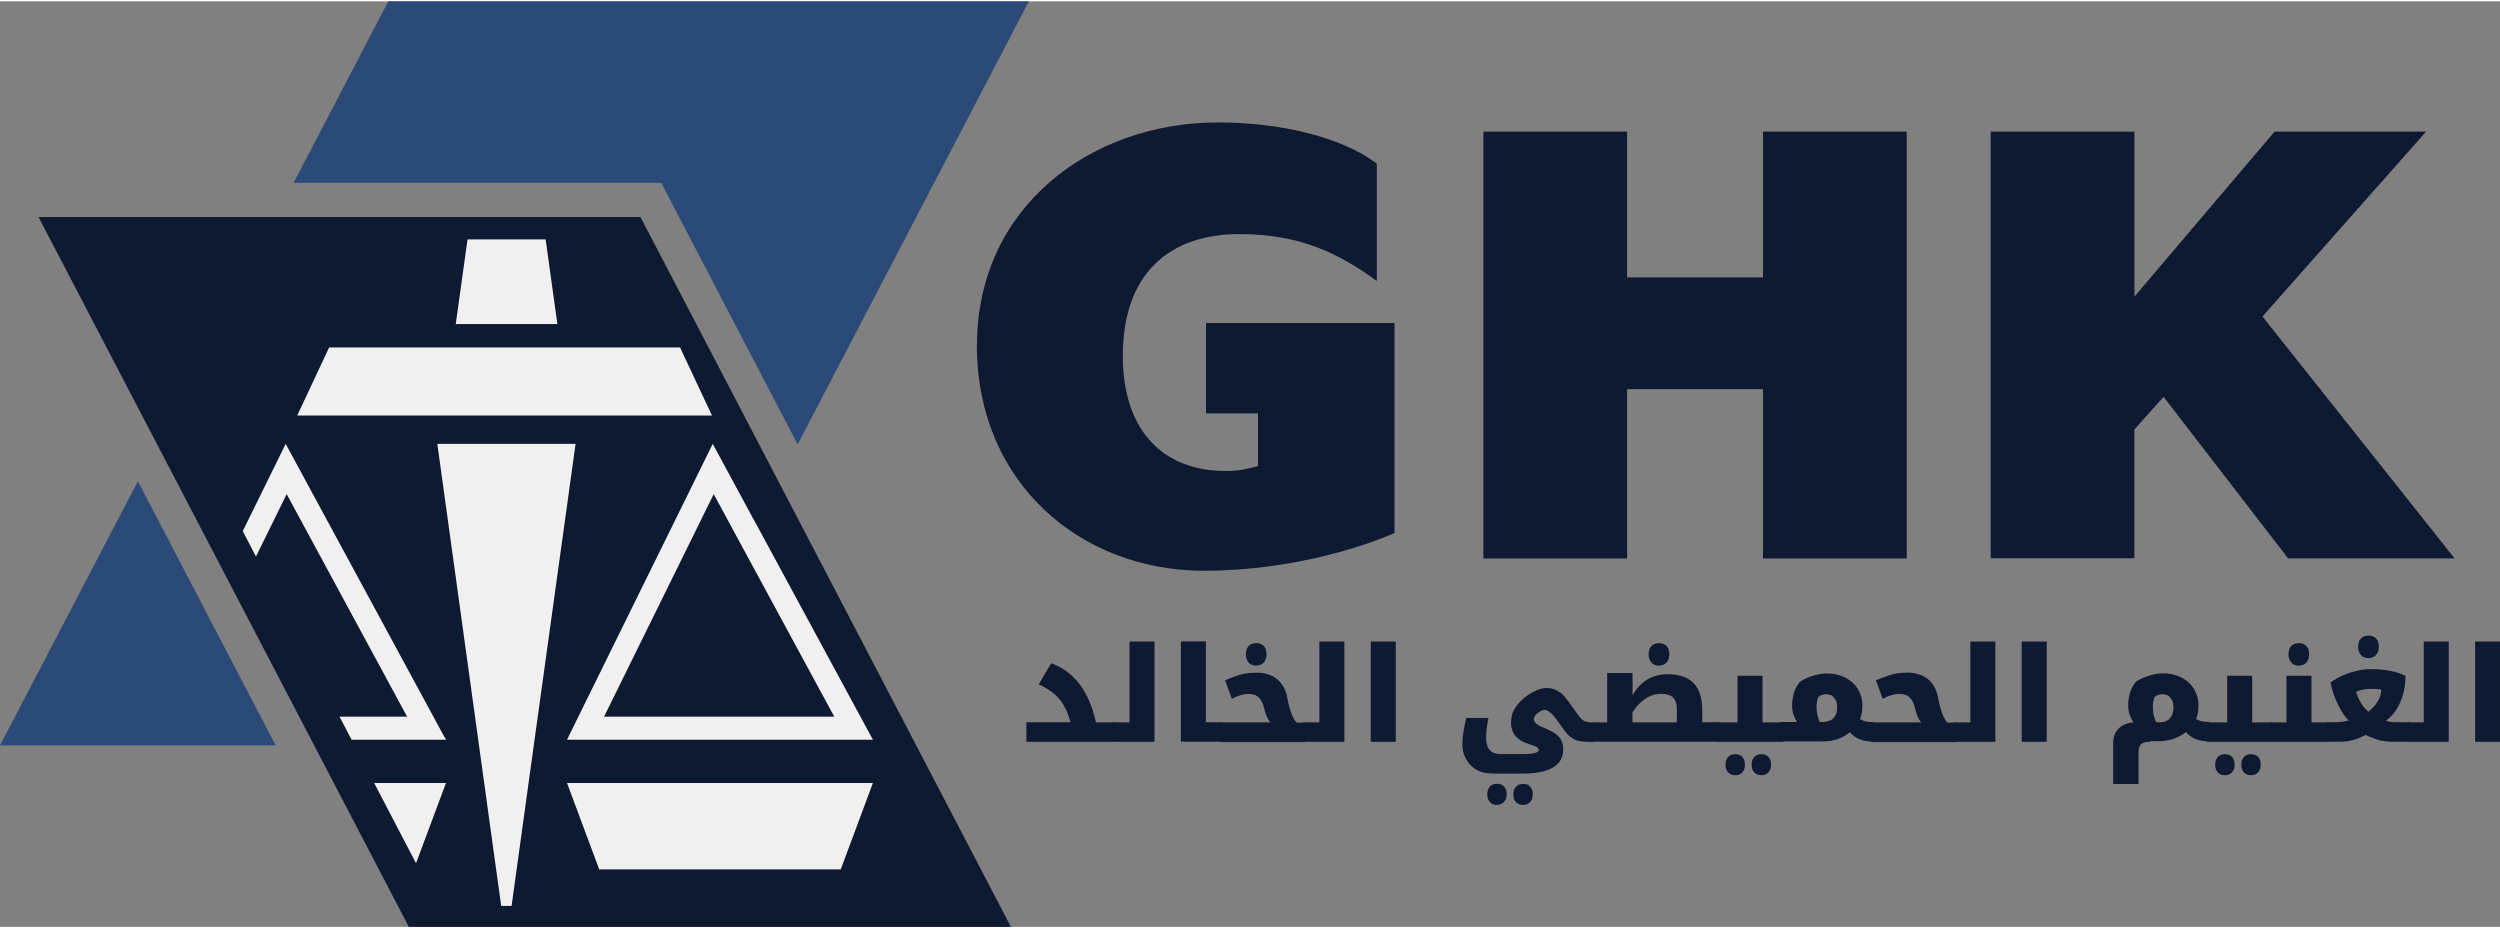 <?xml version="1.0" encoding="UTF-8"?>
<!DOCTYPE svg PUBLIC '-//W3C//DTD SVG 1.0//EN'
          'http://www.w3.org/TR/2001/REC-SVG-20010904/DTD/svg10.dtd'>
<svg height="75" viewBox="0 0 201.97 74.77" width="202" xmlns="http://www.w3.org/2000/svg" xmlns:xlink="http://www.w3.org/1999/xlink"
><rect x="0" y="0" width="201.97" height="74.77" fill="#808080" stroke="none"/><g data-name="Layer_1"
  ><g
    ><g fill="#0e1932"
      ><g
        ><path d="M82.91,58.24h3.57c-.1-.37-.21-.69-.34-.97-.13-.28-.26-.51-.39-.7-.17-.24-.41-.48-.71-.72s-.68-.47-1.12-.68l1-1.7c.7.26,1.29.63,1.77,1.1.48.47.86,1.01,1.16,1.64.3.62.53,1.3.69,2.04h1.54s.05.01.05.04v1.48s-.02.05-.05.05h-7.16s0-1.58,0-1.58Z"
          /><path d="M89.97,59.82s-.05-.02-.05-.05v-1.48s.02-.04.05-.04h1.28v-6.53s2.02,0,2.02,0v8.1s-3.29,0-3.29,0Z"
          /><path d="M98.69,58.24s.05.01.05.04v1.48s-.02.05-.05.05h-3.29s0-8.1,0-8.1h2.02s0,6.53,0,6.53h1.28Z"
          /><path d="M98.59,59.82s-.05-.02-.05-.05v-1.48s.02-.04.05-.04h4.04c-.08-.09-.15-.19-.21-.31-.06-.12-.12-.26-.17-.41-.05-.15-.09-.3-.13-.45-.05-.22-.12-.4-.2-.55-.08-.15-.18-.26-.29-.35-.11-.09-.23-.15-.36-.18s-.27-.05-.42-.05c-.21,0-.43.04-.66.11s-.46.17-.67.29l-.55-1.5c.32-.14.69-.28,1.12-.42.43-.14.91-.2,1.45-.2.11,0,.25,0,.4.03.15.02.29.04.4.08.33.09.6.22.83.41s.41.42.55.69c.14.27.24.58.3.94.06.3.12.57.2.83.07.25.16.47.25.65.09.18.19.32.28.41h.68s.05.01.05.04v1.48s-.02.05-.05.05h-6.83ZM101.49,53.67c-.26,0-.46-.08-.61-.25-.15-.17-.23-.39-.23-.66,0-.28.07-.51.22-.67s.35-.24.62-.24c.26,0,.46.08.61.23.15.16.22.38.22.67s-.08.51-.23.67c-.15.16-.35.24-.6.24Z"
          /><path d="M105.31,59.82s-.05-.02-.05-.05v-1.48s.02-.04.05-.04h1.28v-6.53s2.02,0,2.02,0v8.1s-3.29,0-3.29,0Z"
          /><path d="M110.74,51.72h2.02s0,8.1,0,8.1h-2.02s0-8.1,0-8.1Z"
          /><path d="M120.55,62.38c-.51,0-.95-.11-1.31-.33-.36-.22-.63-.51-.82-.86-.19-.36-.28-.74-.28-1.14,0-.33.03-.69.09-1.06.06-.37.14-.74.23-1.1h1.79c-.06.28-.11.56-.14.83-.03.27-.05.52-.05.75,0,.25.03.47.1.68.07.2.19.36.36.48s.42.18.73.18h1.94c.18,0,.36-.01.53-.03s.31-.06.42-.1.17-.11.17-.19c0-.09-.05-.17-.15-.24-.1-.07-.28-.14-.52-.21-.3-.09-.55-.19-.75-.31s-.36-.26-.48-.42c-.12-.15-.21-.31-.26-.49s-.08-.34-.08-.52c0-.23.03-.44.08-.64s.15-.41.29-.62c.19-.29.44-.56.73-.79.29-.24.6-.43.92-.57.32-.14.6-.21.86-.21.14,0,.28.02.41.05.13.03.24.07.33.11.28.13.52.31.71.54.19.23.41.52.65.86.16.22.3.42.42.59s.22.28.28.34c.14.14.29.22.46.25.16.03.31.05.45.05h.05s.05.01.05.04v1.48s-.02.05-.05.05h-.05c-.38,0-.69-.02-.93-.05-.24-.03-.45-.1-.61-.19-.17-.1-.34-.23-.51-.41-.07-.08-.15-.18-.24-.3s-.2-.29-.35-.49c-.16-.23-.3-.42-.43-.58-.13-.16-.24-.27-.34-.34-.09-.08-.17-.13-.24-.17-.07-.04-.16-.05-.26-.05-.07,0-.15.02-.25.07-.1.05-.19.11-.28.18-.09.07-.16.15-.22.23-.06.08-.09.16-.09.24,0,.09.03.18.09.26.06.08.14.16.26.23.11.07.25.14.41.2.21.09.4.17.55.25.16.08.29.16.41.23.24.17.41.36.51.57s.15.44.15.71c0,.65-.27,1.14-.82,1.47s-1.36.5-2.46.5h-2.47ZM120.94,64.92c-.26,0-.45-.08-.59-.25s-.2-.37-.2-.61.07-.45.2-.61c.14-.16.33-.24.59-.24s.44.08.58.23c.14.15.2.36.2.62s-.07.47-.21.62c-.14.15-.33.23-.57.23ZM123.05,64.92c-.24,0-.43-.08-.58-.23-.14-.16-.21-.36-.21-.62s.07-.47.21-.62c.14-.15.33-.23.58-.23s.43.07.57.22c.14.15.21.36.21.63s-.07.47-.22.62c-.15.15-.33.23-.56.23Z"
          /><path d="M128.61,59.82s-.05-.02-.05-.05v-1.48s.02-.04.05-.04h1.23v-3.99s2.05,0,2.05,0v1.8c.21-.38.46-.69.74-.94.28-.25.59-.44.94-.57.35-.12.74-.19,1.17-.19.92,0,1.62.24,2.08.72.47.48.7,1.21.7,2.19v.97h1.36s.05.01.05.04v1.48s-.02.05-.05.05h-10.27ZM135.47,58.24v-1.06c0-.43-.1-.74-.31-.94-.21-.2-.53-.3-.97-.3-.29,0-.57.06-.84.17s-.52.28-.77.5c-.25.22-.48.5-.7.84v.8h3.58ZM134.03,53.67c-.26,0-.46-.08-.61-.25-.15-.17-.23-.39-.23-.66,0-.28.07-.51.22-.67s.35-.24.62-.24c.26,0,.46.08.61.23.15.16.22.38.22.67s-.08.51-.23.67-.35.24-.6.24Z"
          /><path d="M138.77,59.82s-.05-.02-.05-.05v-1.48s.02-.04.05-.04h1.6v-3.77s2.02,0,2.02,0v3.77h1.6s.05.01.05.04v1.48s-.02.05-.05.05h-5.21ZM140.19,62.52c-.26,0-.45-.08-.59-.24-.14-.16-.2-.37-.2-.61s.07-.45.2-.61c.14-.16.33-.24.59-.24s.44.08.58.23c.13.15.2.36.2.62s-.07.47-.21.62-.33.23-.57.23ZM142.3,62.52c-.24,0-.43-.08-.58-.23-.14-.16-.21-.36-.21-.62s.07-.47.21-.62c.14-.15.33-.23.58-.23s.43.07.57.22c.14.15.21.36.21.63s-.07.47-.22.62c-.15.15-.33.23-.56.23Z"
          /><path d="M145.19,58.24c-.11-.16-.21-.36-.29-.59-.08-.23-.12-.5-.12-.8,0-.27.04-.57.13-.91.09-.33.25-.66.5-.97.33-.21.69-.37,1.08-.49s.74-.18,1.07-.18c.28,0,.53.02.76.07.23.05.45.12.66.22.48.22.85.54,1.1.95s.38.86.38,1.35c0,.21-.02.41-.05.59-.03.18-.08.34-.14.5.11.08.24.14.39.18.15.04.34.06.57.06h.06s.05.01.05.04v1.48s-.02.05-.05.05h-.06c-.37,0-.69-.06-.98-.17-.28-.11-.55-.3-.8-.57-.33.26-.66.44-1.01.56s-.75.18-1.2.18h-3.34s-.05-.02-.05-.05v-1.47s.02-.05.05-.05h1.31ZM146.76,57.09c0,.16.02.35.06.55.04.2.11.4.19.58h.17c.31,0,.55-.05.73-.15.18-.1.31-.24.39-.42.08-.18.12-.38.12-.62,0-.33-.08-.59-.25-.78-.16-.18-.37-.28-.61-.28-.1,0-.21.02-.33.05-.12.03-.23.09-.34.19-.05.14-.09.29-.11.44-.02.15-.03.29-.03.44Z"
          /><path d="M151.17,59.82s-.05-.02-.05-.05v-1.48s.02-.04.05-.04h4.04c-.08-.09-.15-.19-.21-.31-.06-.12-.12-.26-.17-.41-.05-.15-.09-.3-.13-.45-.05-.22-.12-.4-.2-.55-.08-.15-.18-.26-.29-.35-.11-.09-.23-.15-.36-.18s-.27-.05-.42-.05c-.21,0-.43.04-.66.11s-.46.17-.67.29l-.55-1.5c.32-.14.69-.28,1.12-.42.43-.14.91-.2,1.45-.2.11,0,.25,0,.4.03.15.02.29.04.4.08.33.09.6.22.83.41s.41.42.55.69c.14.27.24.58.3.94.06.3.12.57.2.83.07.25.16.47.25.65.09.18.19.32.28.41h.68s.05.01.05.04v1.48s-.02.05-.05.05h-6.83Z"
          /><path d="M157.9,59.82s-.05-.02-.05-.05v-1.48s.02-.04.05-.04h1.28v-6.53s2.02,0,2.02,0v8.1s-3.29,0-3.29,0Z"
          /><path d="M163.33,51.72h2.02s0,8.1,0,8.1h-2.02s0-8.1,0-8.1Z"
          /><path d="M173.71,59.82c-.36,0-.61.06-.74.19-.13.13-.2.35-.2.66v2.56s-2.05,0-2.05,0v-3.33c0-.33.07-.61.2-.84.14-.23.32-.42.55-.55.23-.14.5-.22.8-.25h.1c-.12-.16-.22-.36-.31-.6-.09-.23-.13-.51-.13-.82,0-.27.04-.57.13-.91.09-.33.25-.66.5-.97.33-.21.69-.37,1.08-.49.38-.12.74-.18,1.07-.18.28,0,.53.02.76.07.23.05.45.12.66.22.48.22.85.54,1.1.95.25.41.38.86.38,1.35,0,.21-.02.41-.05.59-.03.18-.08.34-.14.5.11.08.24.14.39.18.15.04.34.06.57.06h.05s.05.01.05.04v1.48s-.02.05-.05.05h-.05c-.37,0-.69-.06-.98-.17-.28-.11-.55-.3-.81-.57-.29.23-.63.42-1.01.54s-.79.19-1.2.19h-.67ZM173.93,57.09c0,.17.02.36.06.56.04.2.11.4.2.59h.33c.21,0,.39-.04.55-.13.16-.09.29-.22.38-.4.09-.18.14-.41.14-.68,0-.33-.08-.59-.25-.78-.16-.18-.37-.28-.61-.28-.1,0-.21.02-.33.05-.12.03-.23.09-.34.19-.05.14-.09.29-.11.44-.02.15-.03.29-.03.44Z"
          /><path d="M178.33,59.82s-.05-.02-.05-.05v-1.48s.02-.04.05-.04h1.6v-3.77s2.02,0,2.02,0v3.77h1.6s.05.01.05.04v1.48s-.02.05-.05.05h-5.21ZM179.75,62.52c-.26,0-.45-.08-.59-.24-.14-.16-.2-.37-.2-.61s.07-.45.2-.61c.14-.16.33-.24.59-.24s.44.08.58.23c.13.15.2.36.2.62s-.07.47-.21.62-.33.23-.57.23ZM181.86,62.52c-.24,0-.43-.08-.58-.23-.14-.16-.21-.36-.21-.62s.07-.47.21-.62c.14-.15.33-.23.58-.23s.43.07.57.22c.14.15.21.36.21.63s-.07.47-.22.62c-.15.15-.33.23-.56.23Z"
          /><path d="M183.44,59.82s-.05-.02-.05-.05v-1.48s.02-.04.05-.04h1.28v-3.77s2.02,0,2.02,0v3.77h1.39s.05.01.05.04v1.48s-.02.05-.05.05h-4.68ZM185.72,53.67c-.26,0-.46-.08-.61-.25-.15-.17-.23-.39-.23-.66,0-.28.07-.51.22-.67s.35-.24.62-.24c.26,0,.46.08.61.23.15.16.22.38.22.67s-.08.51-.23.67c-.15.16-.35.24-.6.24Z"
          /><path d="M193.43,59.82c-.55,0-1.03-.06-1.41-.19s-.69-.25-.9-.37c-.32.17-.64.31-.97.4-.33.1-.69.15-1.08.15h-1.06s-.05-.02-.05-.05v-1.48s.02-.04.05-.04h.64c.24,0,.46-.02.65-.05.19-.03.34-.07.46-.1-.11-.09-.22-.2-.31-.33-.1-.12-.19-.27-.29-.43-.2-.34-.38-.71-.54-1.12s-.27-.8-.34-1.18c.31-.23.64-.42,1.01-.58.37-.16.74-.28,1.13-.37.38-.09.74-.13,1.08-.13.57,0,1.08.04,1.53.12.45.08.89.22,1.31.42,0,.53-.07,1.02-.2,1.49-.13.47-.32.88-.55,1.25-.24.37-.52.66-.84.88.07.03.17.06.31.09.14.03.33.04.58.04h1.01s.05.01.05.04v1.48s-.02.05-.05.05h-1.2ZM191.35,57.39c.28-.23.52-.49.71-.78s.3-.63.33-1c-.09-.02-.22-.04-.37-.05-.15-.01-.3-.02-.45-.02-.17,0-.34.01-.52.04-.17.03-.33.06-.45.1-.13.04-.21.08-.26.11.07.21.16.42.26.63.1.21.21.39.34.56.13.17.27.3.42.41ZM191.35,53.06c-.26,0-.46-.08-.61-.25s-.23-.39-.23-.66c0-.28.07-.51.22-.67.15-.16.35-.24.62-.24.26,0,.46.08.61.23.15.16.22.38.22.67s-.08.51-.23.67c-.15.16-.35.24-.6.24Z"
          /><path d="M194.53,59.82s-.05-.02-.05-.05v-1.48s.02-.04.05-.04h1.28v-6.53s2.02,0,2.02,0v8.1s-3.29,0-3.29,0Z"
          /><path d="M199.96,51.72h2.02s0,8.1,0,8.1h-2.02s0-8.1,0-8.1Z"
        /></g
        ><g
        ><path d="M119.84,10.52h11.61s0,11.78,0,11.78h10.98s0-11.78,0-11.78h11.61s0,34.49,0,34.49h-11.61s0-13.68,0-13.68h-10.98s0,13.68,0,13.68h-11.61s0-34.49,0-34.49Z"
          /><path d="M160.83,10.52h11.61s0,13.33,0,13.33l11.32-13.33h12.24s-13.22,14.94-13.22,14.94l15.52,19.54h-13.45s-10.06-13.05-10.06-13.05l-2.36,2.64v10.4s-11.61,0-11.61,0V10.52Z"
          /><path d="M78.93,27.77c0-11.15,9.2-17.99,19.48-17.99,4.94,0,9.94,1.15,12.82,3.33v9.48c-2.99-2.18-6.15-3.79-11.09-3.79-5.63,0-9.43,3.16-9.43,9.83,0,6.26,3.45,9.31,8.28,9.31,1.21,0,1.78-.17,2.64-.4v-4.25h-4.2s0-7.3,0-7.3h15.23s0,16.96,0,16.96c-2.07.92-8.05,3.05-15.4,3.05-9.94,0-18.34-7.07-18.34-18.22Z"
        /></g
      ></g
      ><g
      ><g
        ><g fill="#2b4a77"
          ><path d="M0 60.11L22.27 60.11 11.14 38.77 0 60.11z"
            /><path d="M64.44 35.79L83.12 0 31.37 0 23.72 14.66 53.42 14.66 64.44 35.79z"
          /></g
          ><path d="M3.11 17.42L33.03 74.77 81.67 74.77 51.74 17.42 3.11 17.42z" fill="#0e1932"
        /></g
        ><path d="M35.33,35.75l3.25,23.51,1.91,13.82h.84s1.91-13.82,1.91-13.82l3.26-23.51h-11.17ZM30.23,63.15l3.38,6.48,2.42-6.48h-5.8ZM35.81,59.26l-12.73-23.51-3.47,7.05,1.07,2.05,2.48-5.04,9.73,17.98h-5.46s.77,1.47.77,1.47l.21.39h7.62s-.21-.39-.21-.39ZM44.08,19.23h-6.31s-.95,6.84-.95,6.84h8.21s-.95-6.84-.95-6.84ZM54.95,27.96h-28.36s-2.58,5.5-2.58,5.5h33.51s-2.58-5.5-2.58-5.5ZM61.13,42.31l-3.55-6.56-11.58,23.51-.19.39h24.71s-9.39-17.35-9.39-17.35ZM48.8,57.79l8.86-17.98,2.43,4.49,7.31,13.49h-18.59ZM45.81,63.15l2.6,6.98h19.51s2.6-6.98,2.6-6.98h-24.71Z" fill="#f1f0f0"
      /></g
    ></g
  ></g
></svg
>
